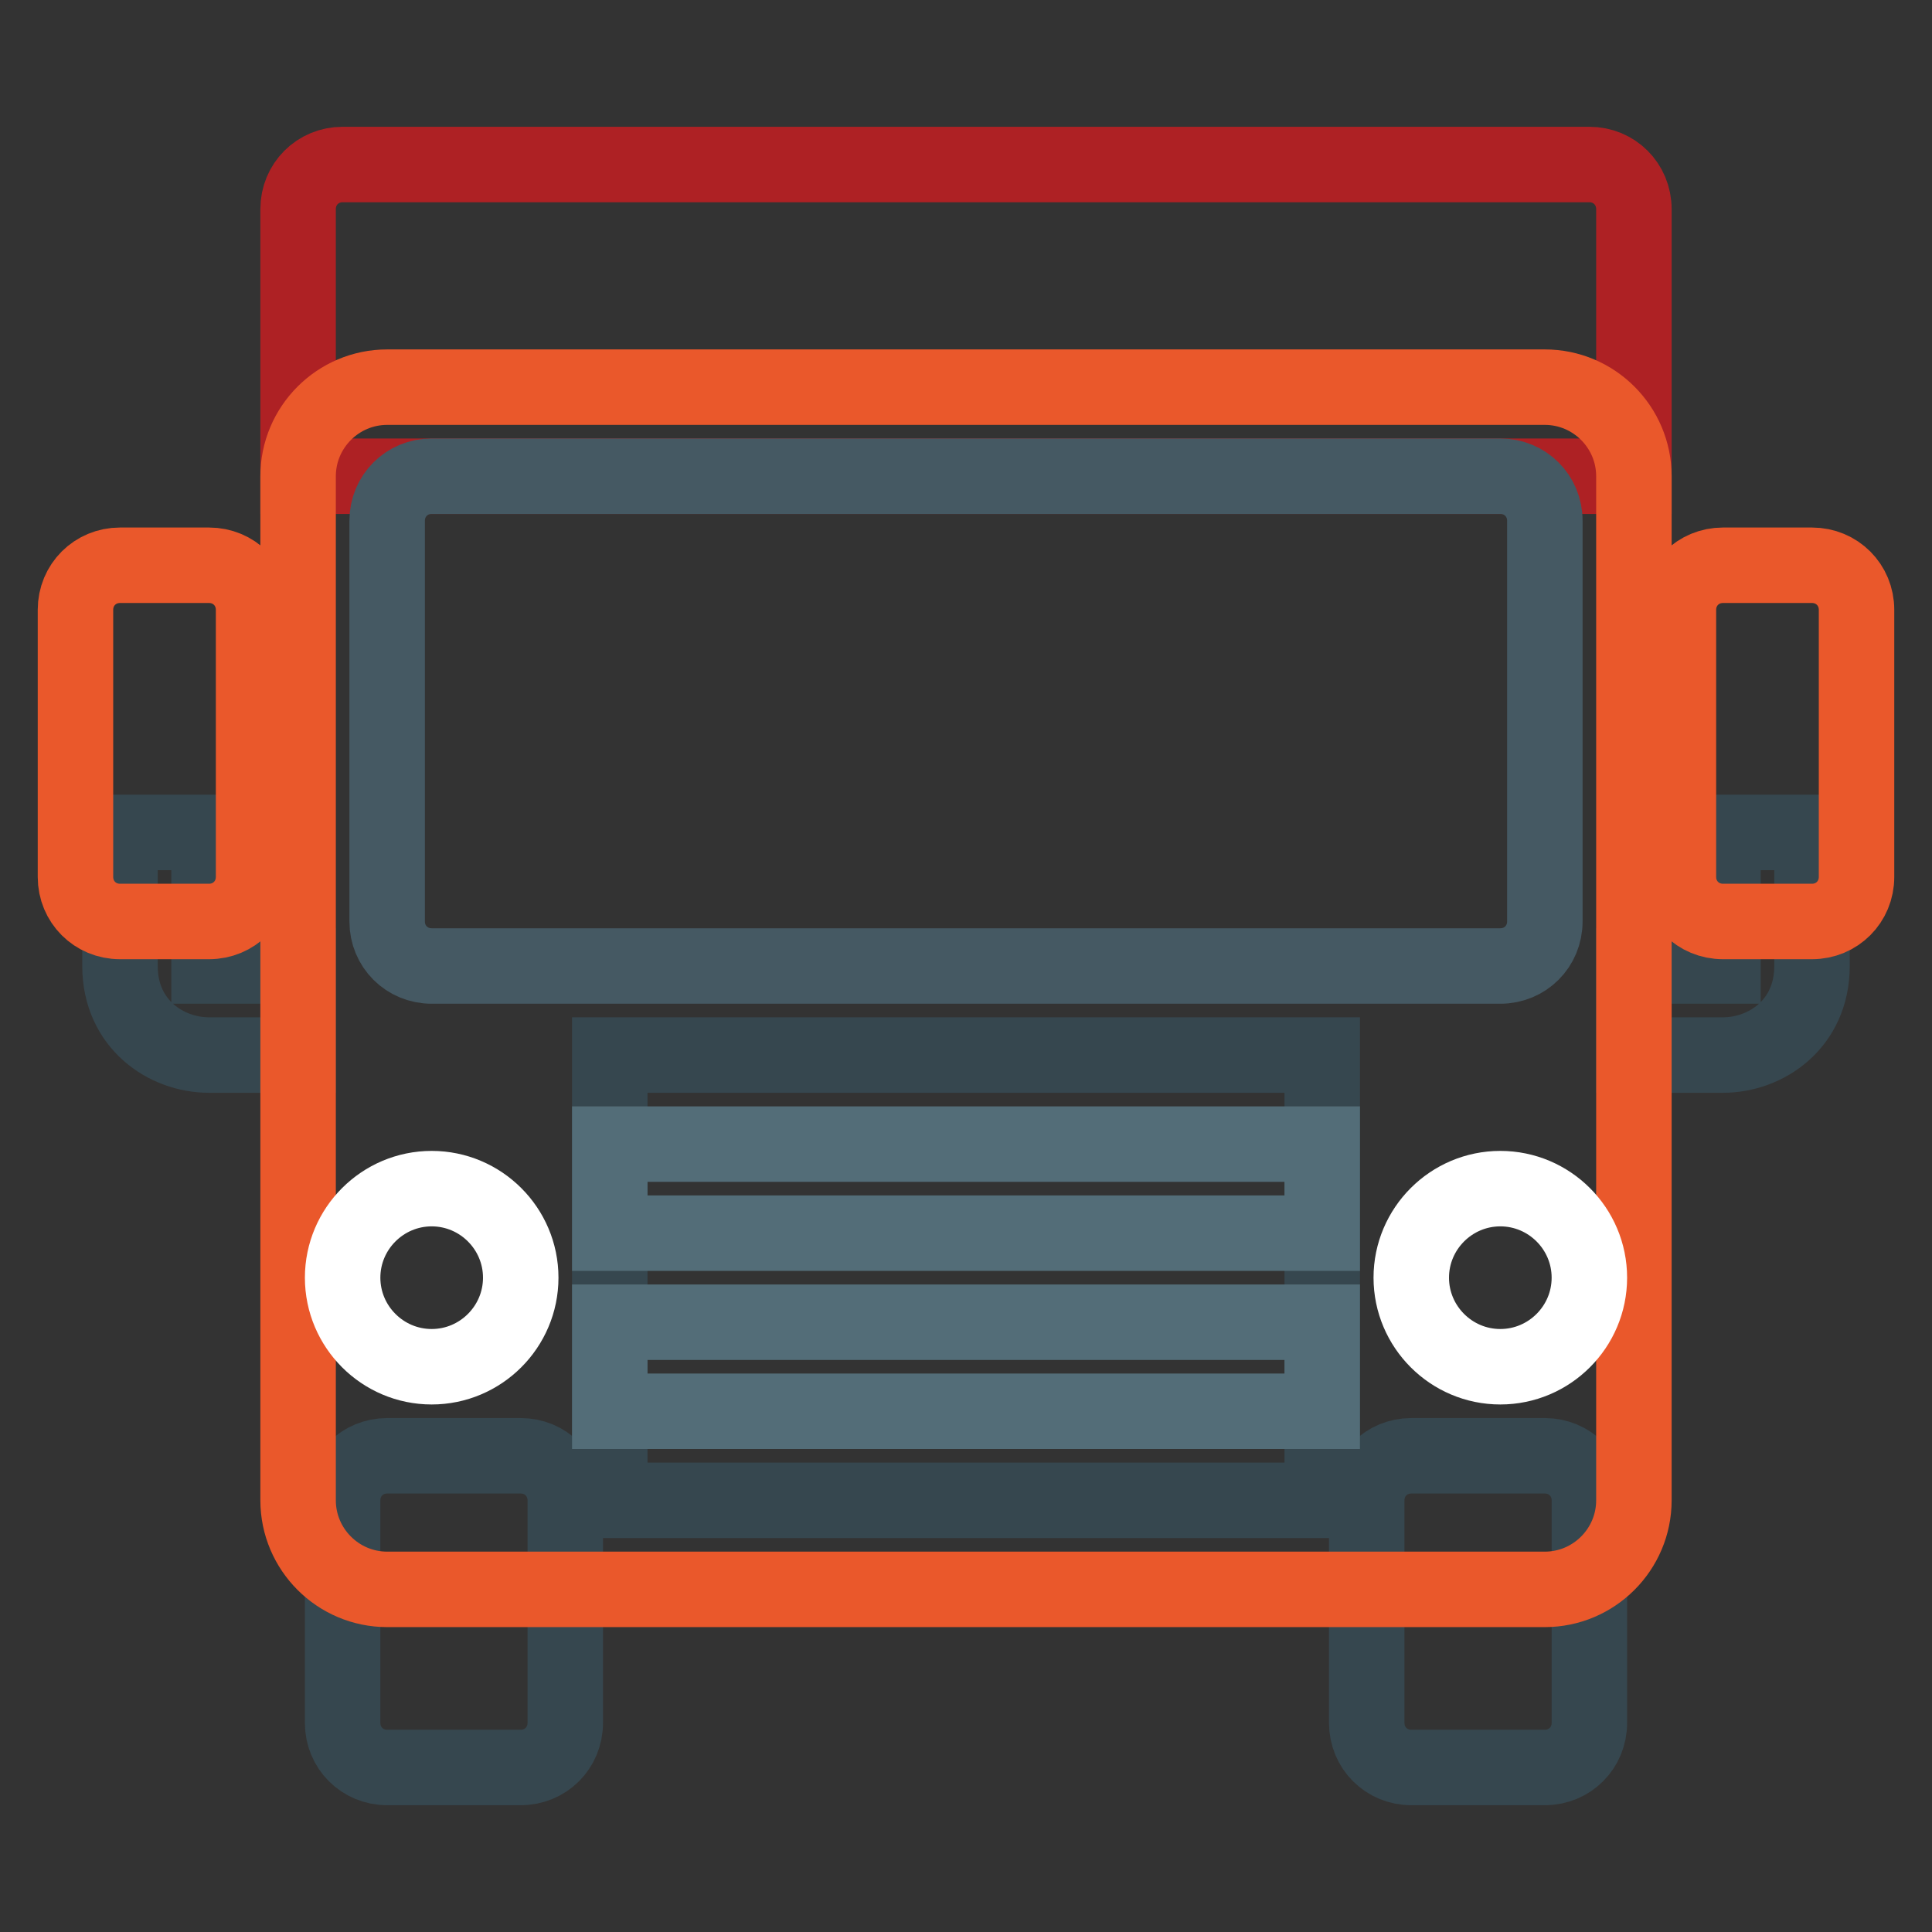 <?xml version="1.0" encoding="utf-8"?>
<!-- Svg Vector Icons : http://www.onlinewebfonts.com/icon -->
<!DOCTYPE svg PUBLIC "-//W3C//DTD SVG 1.1//EN" "http://www.w3.org/Graphics/SVG/1.1/DTD/svg11.dtd">
<svg version="1.1" xmlns="http://www.w3.org/2000/svg" xmlns:xlink="http://www.w3.org/1999/xlink" x="0px" y="0px" viewBox="0 0 256 256" enable-background="new 0 0 256 256" xml:space="preserve">
<rect x="0" y="0" width="256" height="256" fill="#333333" stroke="none"/>
<g> <path stroke-width="10" fill-opacity="0" stroke="#36474f"  d="M74.9,198.8c0-3.3-2.6-5.9-5.9-5.9H51.3c-3.3,0-5.9,2.6-5.9,5.9v29.5c0,3.3,2.6,5.9,5.9,5.9H69 c3.3,0,5.9-2.6,5.9-5.9V198.8z M210.6,198.8c0-3.3-2.6-5.9-5.9-5.9H187c-3.3,0-5.9,2.6-5.9,5.9v29.5c0,3.3,2.6,5.9,5.9,5.9h17.7 c3.3,0,5.9-2.6,5.9-5.9V198.8z M228.3,110.3V128h-11.8v11.8h11.8c5.7,0,11.8-4.1,11.8-11.8v-17.7H228.3z M39.5,128H27.7v-17.7H15.9 V128c0,7.7,6.1,11.8,11.8,11.8h11.8V128z"/> <path stroke-width="10" fill-opacity="0" stroke="#ae2124"  d="M216.5,63.1V27.7c0-3.3-2.6-5.9-5.9-5.9H45.4c-3.3,0-5.9,2.6-5.9,5.9v35.4H216.5L216.5,63.1z"/> <path stroke-width="10" fill-opacity="0" stroke="#ea582b"  d="M246,116.2c0,3.3-2.6,5.9-5.9,5.9h-11.8c-3.3,0-5.9-2.6-5.9-5.9V80.8c0-3.3,2.6-5.9,5.9-5.9h11.8 c3.3,0,5.9,2.6,5.9,5.9V116.2z M216.5,63.1c0-6.5-5.3-11.8-11.8-11.8l0,0H51.3c-6.5,0-11.8,5.3-11.8,11.8v135.7 c0,6.5,5.3,11.8,11.8,11.8l0,0h153.4c6.5,0,11.8-5.3,11.8-11.8l0,0V63.1L216.5,63.1z M10,116.2c0,3.3,2.6,5.9,5.9,5.9l0,0h11.8 c3.3,0,5.9-2.6,5.9-5.9l0,0V80.8c0-3.3-2.6-5.9-5.9-5.9l0,0H15.9c-3.3,0-5.9,2.6-5.9,5.9l0,0V116.2z"/> <path stroke-width="10" fill-opacity="0" stroke="#36474f"  d="M80.8,139.8h94.4v59H80.8V139.8z"/> <path stroke-width="10" fill-opacity="0" stroke="#455963"  d="M204.7,69c0-3.3-2.6-5.9-5.9-5.9H57.2c-3.3,0-5.9,2.6-5.9,5.9l0,0v53.1c0,3.3,2.6,5.9,5.9,5.9l0,0h141.6 c3.3,0,5.9-2.6,5.9-5.9V69z"/> <path stroke-width="10" fill-opacity="0" stroke="#536d78"  d="M80.8,151.6h94.4v11.8H80.8V151.6z M80.8,175.2h94.4V187H80.8V175.2z"/> <path stroke-width="10" fill-opacity="0" stroke="#ffffff"  d="M45.4,169.3c0,6.5,5.3,11.8,11.8,11.8c6.5,0,11.8-5.3,11.8-11.8c0,0,0,0,0,0c0-6.5-5.3-11.8-11.8-11.8 S45.4,162.8,45.4,169.3z"/> <path stroke-width="10" fill-opacity="0" stroke="#ffffff"  d="M187,169.3c0,6.5,5.3,11.8,11.8,11.8c6.5,0,11.8-5.3,11.8-11.8c0,0,0,0,0,0c0-6.5-5.3-11.8-11.8-11.8 S187,162.8,187,169.3C187,169.3,187,169.3,187,169.3z"/></g>
</svg>